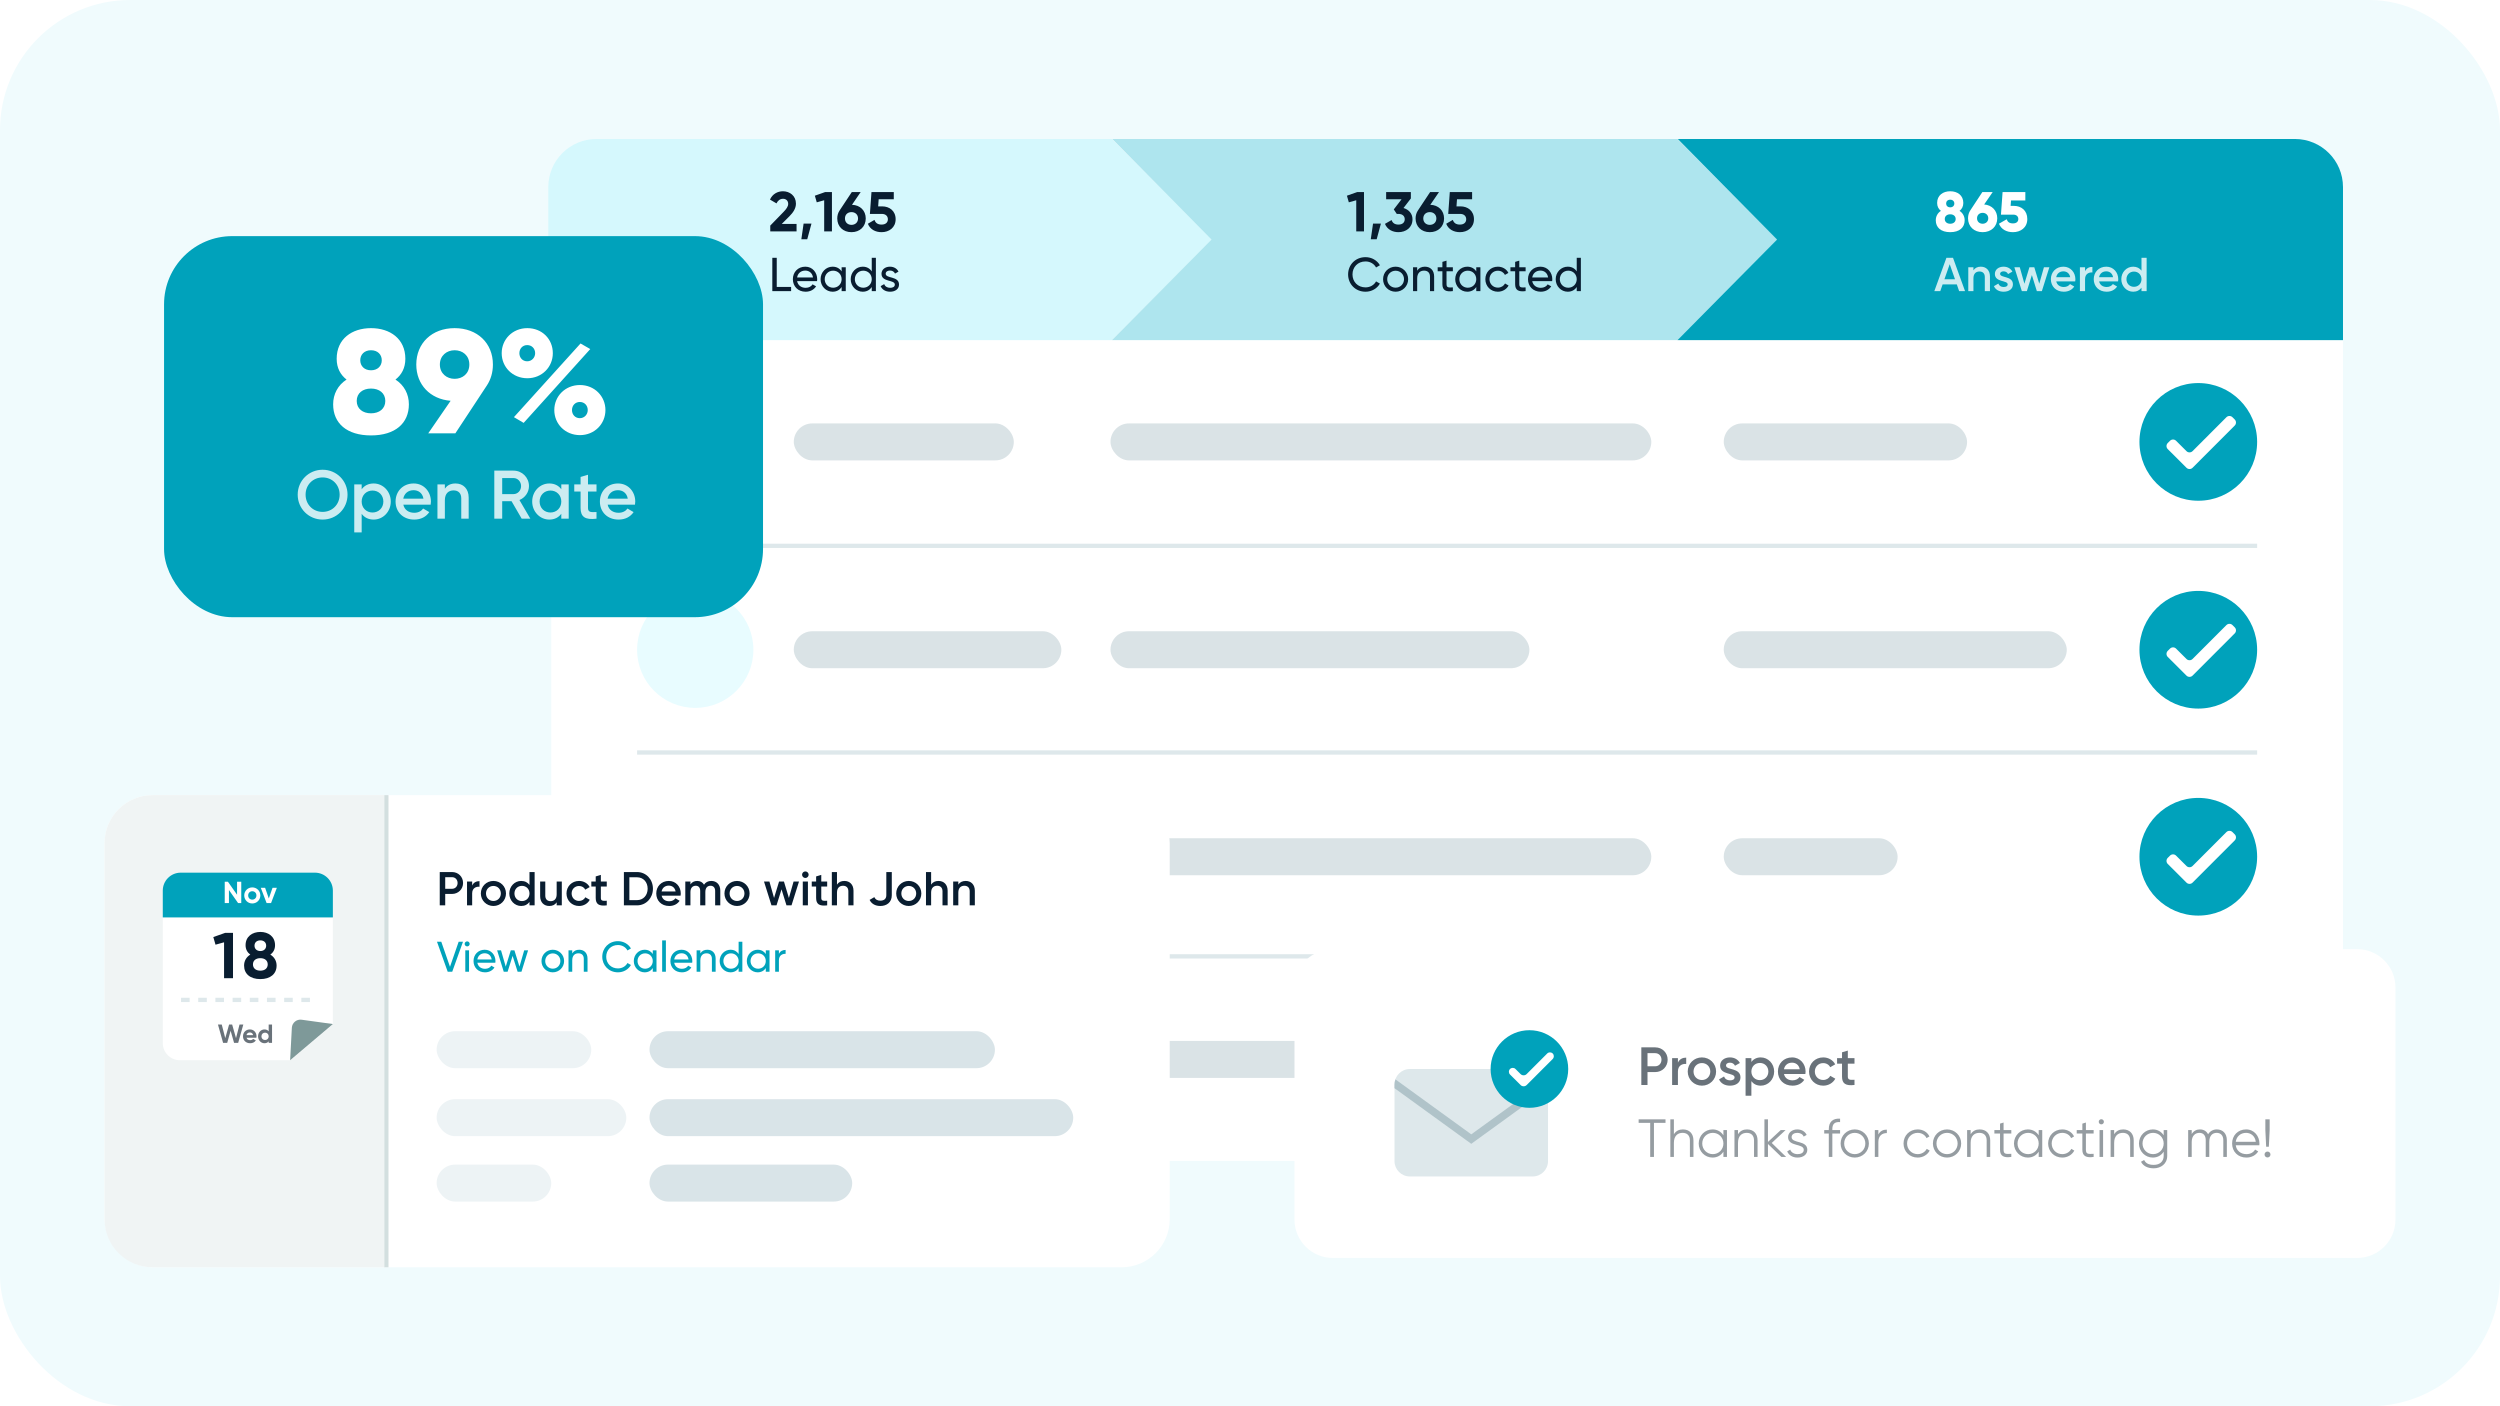 <svg xmlns="http://www.w3.org/2000/svg" width="576" height="324" viewBox="0 0 576 324" fill="none"><rect width="576" height="324" rx="30" fill="#F0FBFD"></rect><g filter="url(#filter0_d)"><rect x="127.005" y="32.019" width="412.821" height="235.465" rx="12.086" fill="white"></rect></g><rect x="182.888" y="97.555" width="50.696" height="8.519" rx="4.26" fill="#D0DCE0" fill-opacity="0.8"></rect><rect x="182.888" y="145.441" width="61.645" height="8.519" rx="4.26" fill="#D0DCE0" fill-opacity="0.8"></rect><rect x="182.888" y="193.135" width="61.645" height="8.519" rx="4.26" fill="#D0DCE0" fill-opacity="0.8"></rect><rect x="255.857" y="97.555" width="124.605" height="8.519" rx="4.26" fill="#D0DCE0" fill-opacity="0.8"></rect><rect x="255.857" y="145.441" width="96.519" height="8.519" rx="4.26" fill="#D0DCE0" fill-opacity="0.8"></rect><rect x="255.857" y="193.135" width="124.605" height="8.519" rx="4.26" fill="#D0DCE0" fill-opacity="0.8"></rect><rect x="255.857" y="239.833" width="124.605" height="8.519" rx="4.26" fill="#D0DCE0" fill-opacity="0.8"></rect><rect x="397.152" y="97.555" width="56.064" height="8.519" rx="4.26" fill="#D0DCE0" fill-opacity="0.8"></rect><rect x="397.152" y="145.441" width="79.033" height="8.519" rx="4.26" fill="#D0DCE0" fill-opacity="0.8"></rect><rect x="397.152" y="193.135" width="40.061" height="8.519" rx="4.26" fill="#D0DCE0" fill-opacity="0.8"></rect><rect x="397.152" y="239.833" width="40.061" height="8.519" rx="4.26" fill="#D0DCE0" fill-opacity="0.8"></rect><circle cx="160.185" cy="101.814" r="13.398" fill="#E8FCFF"></circle><circle cx="160.185" cy="149.701" r="13.398" fill="#E8FCFF"></circle><circle cx="160.185" cy="197.395" r="13.398" fill="#E8FCFF"></circle><line x1="146.787" y1="125.759" x2="520.044" y2="125.759" stroke="#DEE8EB" stroke-width="0.989"></line><line x1="146.787" y1="173.374" x2="520.044" y2="173.374" stroke="#DEE8EB" stroke-width="0.989"></line><line x1="146.787" y1="220.348" x2="520.044" y2="220.348" stroke="#DEE8EB" stroke-width="0.989"></line><path d="M126.326 43.116C126.326 36.987 131.295 32.019 137.423 32.019H256.187L279.227 55.193L256.187 78.367H126.326V43.116Z" fill="#D5F8FD"></path><path d="M256.255 32.019H386.486L409.526 55.193L386.486 78.367H256.187L279.132 55.193L256.255 32.019Z" fill="#AEE5EE"></path><path d="M386.555 32.019H528.729C534.858 32.019 539.826 36.987 539.826 43.116V55.193V78.367H386.486L409.432 55.193L386.555 32.019Z" fill="#00A2BB"></path><path d="M178.961 66.104V59.392H177.941V67.07H182.273V66.104H178.961ZM183.653 64.766H188.249C188.27 64.624 188.281 64.481 188.281 64.338C188.281 62.803 187.206 61.443 185.55 61.443C183.839 61.443 182.676 62.704 182.676 64.327C182.676 65.973 183.85 67.212 185.616 67.212C186.713 67.212 187.547 66.719 188.029 65.973L187.217 65.512C186.943 65.962 186.395 66.313 185.638 66.313C184.618 66.313 183.839 65.753 183.653 64.766ZM185.55 62.342C186.373 62.342 187.152 62.847 187.316 63.933H183.653C183.806 62.978 184.519 62.342 185.55 62.342ZM193.909 61.585V62.529C193.47 61.859 192.768 61.443 191.836 61.443C190.311 61.443 189.061 62.704 189.061 64.327C189.061 65.951 190.311 67.212 191.836 67.212C192.768 67.212 193.47 66.795 193.909 66.126V67.07H194.863V61.585H193.909ZM191.956 66.291C190.859 66.291 190.015 65.446 190.015 64.327C190.015 63.209 190.859 62.364 191.956 62.364C193.064 62.364 193.909 63.209 193.909 64.327C193.909 65.446 193.064 66.291 191.956 66.291ZM200.85 59.392V62.529C200.411 61.859 199.709 61.443 198.777 61.443C197.252 61.443 196.002 62.704 196.002 64.327C196.002 65.951 197.252 67.212 198.777 67.212C199.709 67.212 200.411 66.795 200.85 66.126V67.07H201.804V59.392H200.85ZM198.897 66.291C197.8 66.291 196.956 65.446 196.956 64.327C196.956 63.209 197.8 62.364 198.897 62.364C200.005 62.364 200.85 63.209 200.85 64.327C200.85 65.446 200.005 66.291 198.897 66.291ZM204.062 63.066C204.062 62.572 204.544 62.331 205.038 62.331C205.52 62.331 206.003 62.54 206.211 63.033L207.012 62.583C206.661 61.87 205.937 61.443 205.038 61.443C203.93 61.443 203.096 62.112 203.096 63.077C203.096 65.062 206.168 64.393 206.168 65.567C206.168 66.104 205.663 66.313 205.082 66.313C204.402 66.313 203.897 65.984 203.722 65.457L202.899 65.929C203.217 66.686 203.985 67.212 205.082 67.212C206.255 67.212 207.133 66.587 207.133 65.567C207.133 63.549 204.062 64.24 204.062 63.066Z" fill="#091D30"></path><path d="M177.468 53.31H183.527V51.589H180.122L181.895 49.815C182.75 48.961 183.384 48.015 183.384 46.915C183.384 45.102 181.947 44.067 180.394 44.067C179.164 44.067 177.986 44.688 177.403 45.983L178.905 46.863C179.203 46.216 179.72 45.801 180.42 45.801C181.106 45.801 181.598 46.255 181.598 46.98C181.598 47.588 181.145 48.184 180.562 48.792L177.468 51.977V53.31ZM186.961 51.524H185.148L184.63 55.123H185.99L186.961 51.524ZM190.124 44.248L187.742 45.089L188.182 46.617L189.891 46.138V53.31H191.678V44.248H190.124ZM196.296 47.187L198.303 44.248H196.257L193.435 48.507C193.098 49.012 192.904 49.634 192.904 50.333C192.904 52.184 194.237 53.492 196.179 53.492C198.121 53.492 199.468 52.184 199.468 50.333C199.468 48.52 198.173 47.239 196.296 47.187ZM196.179 51.809C195.338 51.809 194.678 51.252 194.678 50.333C194.678 49.414 195.338 48.87 196.179 48.87C197.021 48.87 197.694 49.427 197.694 50.333C197.694 51.252 197.021 51.809 196.179 51.809ZM203.261 47.549H202.329L202.445 45.918H205.928V44.248H200.788L200.425 49.284H203.17C204.051 49.284 204.568 49.789 204.568 50.514C204.568 51.252 204.051 51.744 203.118 51.744C202.212 51.744 201.707 51.356 201.487 50.657L199.959 51.55C200.477 52.87 201.707 53.492 203.118 53.492C204.827 53.492 206.355 52.456 206.355 50.514C206.355 48.572 204.918 47.549 203.261 47.549Z" fill="#091D30"></path><path d="M314.618 67.212C316.044 67.212 317.295 66.466 317.931 65.337L317.042 64.832C316.604 65.666 315.671 66.214 314.618 66.214C312.819 66.214 311.613 64.909 311.613 63.231C311.613 61.541 312.819 60.236 314.618 60.236C315.671 60.236 316.604 60.785 317.042 61.629L317.931 61.114C317.284 59.984 316.033 59.249 314.618 59.249C312.271 59.249 310.604 61.015 310.604 63.231C310.604 65.435 312.271 67.212 314.618 67.212ZM321.544 67.212C323.145 67.212 324.439 65.951 324.439 64.327C324.439 62.704 323.145 61.443 321.544 61.443C319.942 61.443 318.659 62.704 318.659 64.327C318.659 65.951 319.942 67.212 321.544 67.212ZM321.544 66.28C320.458 66.28 319.613 65.435 319.613 64.327C319.613 63.22 320.458 62.375 321.544 62.375C322.64 62.375 323.485 63.22 323.485 64.327C323.485 65.435 322.64 66.28 321.544 66.28ZM328.295 61.443C327.528 61.443 326.924 61.728 326.518 62.375V61.585H325.564V67.07H326.518V64.163C326.518 62.869 327.231 62.353 328.109 62.353C328.954 62.353 329.469 62.858 329.469 63.757V67.07H330.423V63.702C330.423 62.298 329.579 61.443 328.295 61.443ZM334.739 62.507V61.585H333.28V60.05L332.326 60.335V61.585H331.24V62.507H332.326V65.479C332.326 66.85 333.094 67.289 334.739 67.07V66.214C333.763 66.258 333.28 66.313 333.28 65.479V62.507H334.739ZM340.131 61.585V62.529C339.692 61.859 338.99 61.443 338.058 61.443C336.533 61.443 335.283 62.704 335.283 64.327C335.283 65.951 336.533 67.212 338.058 67.212C338.99 67.212 339.692 66.795 340.131 66.126V67.07H341.085V61.585H340.131ZM338.179 66.291C337.082 66.291 336.237 65.446 336.237 64.327C336.237 63.209 337.082 62.364 338.179 62.364C339.287 62.364 340.131 63.209 340.131 64.327C340.131 65.446 339.287 66.291 338.179 66.291ZM345.109 67.212C346.184 67.212 347.116 66.642 347.577 65.786L346.765 65.315C346.458 65.885 345.855 66.269 345.109 66.269C344.012 66.269 343.178 65.424 343.178 64.327C343.178 63.22 344.012 62.375 345.109 62.375C345.844 62.375 346.458 62.759 346.732 63.34L347.533 62.88C347.116 62.013 346.195 61.443 345.109 61.443C343.453 61.443 342.224 62.704 342.224 64.327C342.224 65.951 343.453 67.212 345.109 67.212ZM351.502 62.507V61.585H350.044V60.05L349.089 60.335V61.585H348.003V62.507H349.089V65.479C349.089 66.85 349.857 67.289 351.502 67.07V66.214C350.526 66.258 350.044 66.313 350.044 65.479V62.507H351.502ZM353.023 64.766H357.619C357.64 64.624 357.651 64.481 357.651 64.338C357.651 62.803 356.577 61.443 354.92 61.443C353.209 61.443 352.047 62.704 352.047 64.327C352.047 65.973 353.22 67.212 354.986 67.212C356.083 67.212 356.917 66.719 357.399 65.973L356.587 65.512C356.313 65.962 355.765 66.313 355.008 66.313C353.988 66.313 353.209 65.753 353.023 64.766ZM354.92 62.342C355.743 62.342 356.522 62.847 356.686 63.933H353.023C353.176 62.978 353.889 62.342 354.92 62.342ZM363.279 59.392V62.529C362.84 61.859 362.138 61.443 361.206 61.443C359.681 61.443 358.431 62.704 358.431 64.327C358.431 65.951 359.681 67.212 361.206 67.212C362.138 67.212 362.84 66.795 363.279 66.126V67.07H364.233V59.392H363.279ZM361.326 66.291C360.229 66.291 359.385 65.446 359.385 64.327C359.385 63.209 360.229 62.364 361.326 62.364C362.434 62.364 363.279 63.209 363.279 64.327C363.279 65.446 362.434 66.291 361.326 66.291Z" fill="#091D30"></path><path d="M312.712 44.248L310.329 45.089L310.77 46.617L312.479 46.138V53.31H314.265V44.248H312.712ZM318.159 51.524H316.346L315.828 55.123H317.188L318.159 51.524ZM323.367 47.925L325.063 45.724V44.248H319.367V45.918H322.914L321.127 48.248L321.814 49.284H322.202C323.134 49.284 323.652 49.789 323.652 50.514C323.652 51.252 323.134 51.744 322.202 51.744C321.348 51.744 320.843 51.368 320.623 50.695L319.095 51.576C319.613 52.87 320.843 53.492 322.202 53.492C323.911 53.492 325.439 52.456 325.439 50.514C325.439 49.181 324.545 48.274 323.367 47.925ZM329.542 47.187L331.548 44.248H329.503L326.681 48.507C326.344 49.012 326.15 49.634 326.15 50.333C326.15 52.184 327.483 53.492 329.425 53.492C331.367 53.492 332.714 52.184 332.714 50.333C332.714 48.52 331.419 47.239 329.542 47.187ZM329.425 51.809C328.584 51.809 327.923 51.252 327.923 50.333C327.923 49.414 328.584 48.87 329.425 48.87C330.267 48.87 330.94 49.427 330.94 50.333C330.94 51.252 330.267 51.809 329.425 51.809ZM336.507 47.549H335.574L335.691 45.918H339.174V44.248H334.034L333.671 49.284H336.416C337.296 49.284 337.814 49.789 337.814 50.514C337.814 51.252 337.296 51.744 336.364 51.744C335.458 51.744 334.953 51.356 334.733 50.657L333.205 51.55C333.723 52.87 334.953 53.492 336.364 53.492C338.073 53.492 339.601 52.456 339.601 50.514C339.601 48.572 338.164 47.549 336.507 47.549Z" fill="#091D30"></path><path opacity="0.8" d="M451.385 67.07H452.745L449.97 59.392H448.457L445.671 67.07H447.042L447.579 65.523H450.848L451.385 67.07ZM447.996 64.338L449.213 60.872L450.431 64.338H447.996ZM456.379 61.443C455.633 61.443 455.041 61.717 454.679 62.287V61.585H453.494V67.07H454.679V64.13C454.679 63.011 455.293 62.55 456.072 62.55C456.818 62.55 457.3 62.989 457.3 63.823V67.07H458.485V63.702C458.485 62.276 457.607 61.443 456.379 61.443ZM460.824 63.099C460.824 62.704 461.197 62.518 461.625 62.518C462.075 62.518 462.459 62.715 462.656 63.143L463.654 62.583C463.27 61.859 462.524 61.443 461.625 61.443C460.506 61.443 459.618 62.09 459.618 63.121C459.618 65.084 462.568 64.536 462.568 65.512C462.568 65.951 462.162 66.126 461.636 66.126C461.033 66.126 460.594 65.83 460.418 65.337L459.398 65.929C459.749 66.719 460.539 67.212 461.636 67.212C462.821 67.212 463.775 66.62 463.775 65.523C463.775 63.494 460.824 64.097 460.824 63.099ZM470.92 61.585L469.845 65.37L468.704 61.585H467.574L466.423 65.37L465.359 61.585H464.108L465.83 67.07H466.993L468.145 63.373L469.286 67.07H470.448L472.17 61.585H470.92ZM473.761 64.832H478.126C478.148 64.678 478.17 64.503 478.17 64.338C478.17 62.759 477.051 61.443 475.417 61.443C473.695 61.443 472.521 62.704 472.521 64.327C472.521 65.973 473.695 67.212 475.505 67.212C476.58 67.212 477.402 66.763 477.907 66.017L476.931 65.446C476.667 65.83 476.174 66.126 475.516 66.126C474.638 66.126 473.947 65.688 473.761 64.832ZM473.75 63.867C473.914 63.044 474.518 62.518 475.406 62.518C476.119 62.518 476.81 62.923 476.974 63.867H473.75ZM480.397 62.507V61.585H479.212V67.07H480.397V64.305C480.397 63.077 481.307 62.715 482.086 62.77V61.487C481.395 61.487 480.726 61.761 480.397 62.507ZM483.637 64.832H488.002C488.024 64.678 488.046 64.503 488.046 64.338C488.046 62.759 486.927 61.443 485.293 61.443C483.571 61.443 482.397 62.704 482.397 64.327C482.397 65.973 483.571 67.212 485.381 67.212C486.456 67.212 487.278 66.763 487.783 66.017L486.807 65.446C486.543 65.83 486.05 66.126 485.392 66.126C484.514 66.126 483.823 65.688 483.637 64.832ZM483.626 63.867C483.79 63.044 484.393 62.518 485.282 62.518C485.995 62.518 486.686 62.923 486.85 63.867H483.626ZM493.4 59.392V62.364C492.983 61.794 492.336 61.443 491.48 61.443C489.989 61.443 488.749 62.693 488.749 64.327C488.749 65.951 489.989 67.212 491.48 67.212C492.336 67.212 492.983 66.861 493.4 66.28V67.07H494.584V59.392H493.4ZM491.667 66.082C490.68 66.082 489.934 65.347 489.934 64.327C489.934 63.307 490.68 62.572 491.667 62.572C492.654 62.572 493.4 63.307 493.4 64.327C493.4 65.347 492.654 66.082 491.667 66.082Z" fill="white"></path><path d="M451.481 48.585C452.011 48.171 452.348 47.575 452.348 46.76C452.348 44.999 451.002 44.067 449.331 44.067C447.661 44.067 446.315 44.999 446.315 46.76C446.315 47.575 446.651 48.171 447.182 48.585C446.418 49.077 446.004 49.867 446.004 50.76C446.004 52.417 447.195 53.492 449.331 53.492C451.468 53.492 452.659 52.417 452.659 50.76C452.659 49.867 452.244 49.077 451.481 48.585ZM449.331 46.009C449.914 46.009 450.277 46.384 450.277 46.889C450.277 47.394 449.914 47.769 449.331 47.769C448.749 47.769 448.386 47.394 448.386 46.889C448.386 46.384 448.749 46.009 449.331 46.009ZM449.331 51.55C448.606 51.55 448.076 51.148 448.076 50.462C448.076 49.776 448.606 49.375 449.331 49.375C450.056 49.375 450.587 49.776 450.587 50.462C450.587 51.148 450.056 51.55 449.331 51.55ZM457.151 47.109L459.119 44.248H456.737L453.966 48.456C453.629 48.961 453.435 49.595 453.435 50.294C453.435 52.171 454.795 53.492 456.801 53.492C458.795 53.492 460.168 52.171 460.168 50.294C460.168 48.533 458.951 47.252 457.151 47.109ZM456.801 51.55C456.102 51.55 455.507 51.097 455.507 50.294C455.507 49.491 456.102 49.038 456.801 49.038C457.488 49.038 458.096 49.504 458.096 50.294C458.096 51.084 457.488 51.55 456.801 51.55ZM463.984 47.433H463.246L463.337 46.19H466.638V44.248H461.395L461.02 49.452H463.855C464.645 49.452 465.02 49.906 465.02 50.462C465.02 51.019 464.645 51.472 463.79 51.472C462.936 51.472 462.547 51.11 462.34 50.514L460.553 51.55C461.11 52.883 462.353 53.492 463.79 53.492C465.538 53.492 467.091 52.456 467.091 50.462C467.091 48.468 465.667 47.433 463.984 47.433Z" fill="white"></path><path d="M520.044 101.814C520.044 109.301 513.974 115.371 506.487 115.371C499 115.371 492.93 109.301 492.93 101.814C492.93 94.327 499 88.257 506.487 88.257C513.974 88.257 520.044 94.327 520.044 101.814Z" fill="#00A2BB"></path><path d="M514.363 96.132C513.976 95.746 513.35 95.746 512.964 96.133L505.163 103.943C504.777 104.329 504.151 104.33 503.765 103.944L501.366 101.553C500.98 101.168 500.354 101.168 499.969 101.554L499.45 102.073C499.064 102.459 499.064 103.086 499.451 103.472L503.767 107.778C504.154 108.164 504.78 108.163 505.166 107.777L514.882 98.049C515.268 97.663 515.268 97.037 514.881 96.651L514.363 96.132Z" fill="white"></path><path d="M520.044 149.701C520.044 157.188 513.974 163.258 506.487 163.258C499 163.258 492.93 157.188 492.93 149.701C492.93 142.214 499 136.144 506.487 136.144C513.974 136.144 520.044 142.214 520.044 149.701Z" fill="#00A2BB"></path><path d="M514.363 144.019C513.976 143.633 513.35 143.633 512.964 144.02L505.163 151.83C504.777 152.216 504.151 152.217 503.765 151.831L501.366 149.44C500.98 149.054 500.354 149.055 499.969 149.441L499.45 149.959C499.064 150.346 499.064 150.973 499.451 151.359L503.767 155.665C504.154 156.05 504.78 156.05 505.166 155.664L514.882 145.936C515.268 145.55 515.268 144.924 514.881 144.538L514.363 144.019Z" fill="white"></path><path d="M520.044 197.395C520.044 204.882 513.974 210.952 506.487 210.952C499 210.952 492.93 204.882 492.93 197.395C492.93 189.908 499 183.838 506.487 183.838C513.974 183.838 520.044 189.908 520.044 197.395Z" fill="#00A2BB"></path><path d="M514.363 191.713C513.976 191.327 513.35 191.327 512.964 191.713L505.163 199.524C504.777 199.91 504.151 199.91 503.765 199.525L501.366 197.134C500.98 196.748 500.354 196.749 499.969 197.135L499.45 197.653C499.064 198.04 499.064 198.667 499.451 199.053L503.767 203.359C504.154 203.744 504.78 203.744 505.166 203.357L514.882 193.63C515.268 193.244 515.268 192.618 514.881 192.231L514.363 191.713Z" fill="white"></path><path d="M520.044 244.093C520.044 251.58 513.974 257.65 506.487 257.65C499 257.65 492.93 251.58 492.93 244.093C492.93 236.606 499 230.536 506.487 230.536C513.974 230.536 520.044 236.606 520.044 244.093Z" fill="#00A2BB"></path><path d="M514.363 238.411C513.976 238.025 513.35 238.025 512.964 238.412L505.163 246.222C504.777 246.608 504.151 246.609 503.765 246.223L501.366 243.832C500.98 243.447 500.354 243.447 499.969 243.833L499.45 244.351C499.064 244.738 499.064 245.365 499.451 245.751L503.767 250.057C504.154 250.443 504.78 250.442 505.166 250.056L514.882 240.328C515.268 239.942 515.268 239.316 514.881 238.93L514.363 238.411Z" fill="white"></path><g filter="url(#filter1_d)"><path d="M298.248 227.523C298.248 222.639 302.206 218.681 307.09 218.681H543.073C547.956 218.681 551.915 222.639 551.915 227.523V280.992C551.915 285.876 547.956 289.834 543.073 289.834H307.09C302.206 289.834 298.248 285.876 298.248 280.992V227.523Z" fill="white"></path></g><path d="M381.356 241.312H378.162V249.977H379.586V247.006H381.356C382.99 247.006 384.228 245.756 384.228 244.159C384.228 242.55 382.99 241.312 381.356 241.312ZM381.356 245.669H379.586V242.649H381.356C382.198 242.649 382.805 243.28 382.805 244.159C382.805 245.025 382.198 245.669 381.356 245.669ZM386.594 244.827V243.788H385.257V249.977H386.594V246.858C386.594 245.471 387.621 245.063 388.5 245.124V243.676C387.72 243.676 386.965 243.986 386.594 244.827ZM392.119 250.138C393.939 250.138 395.387 248.714 395.387 246.882C395.387 245.038 393.939 243.627 392.119 243.627C390.312 243.627 388.851 245.038 388.851 246.882C388.851 248.714 390.312 250.138 392.119 250.138ZM392.119 248.838C391.03 248.838 390.188 248.009 390.188 246.882C390.188 245.756 391.03 244.926 392.119 244.926C393.208 244.926 394.05 245.756 394.05 246.882C394.05 248.009 393.208 248.838 392.119 248.838ZM397.676 245.496C397.676 245.05 398.097 244.84 398.58 244.84C399.087 244.84 399.52 245.063 399.743 245.545L400.87 244.914C400.436 244.097 399.595 243.627 398.58 243.627C397.317 243.627 396.314 244.357 396.314 245.521C396.314 247.736 399.644 247.117 399.644 248.219C399.644 248.714 399.186 248.912 398.592 248.912C397.911 248.912 397.416 248.578 397.218 248.021L396.067 248.69C396.463 249.581 397.354 250.138 398.592 250.138C399.929 250.138 401.006 249.47 401.006 248.232C401.006 245.941 397.676 246.622 397.676 245.496ZM405.684 243.627C404.719 243.627 403.988 244.023 403.518 244.679V243.788H402.181V252.453H403.518V249.098C403.988 249.742 404.719 250.138 405.684 250.138C407.368 250.138 408.767 248.727 408.767 246.882C408.767 245.05 407.368 243.627 405.684 243.627ZM405.474 248.863C404.36 248.863 403.518 248.034 403.518 246.882C403.518 245.731 404.36 244.902 405.474 244.902C406.588 244.902 407.43 245.731 407.43 246.882C407.43 248.034 406.588 248.863 405.474 248.863ZM411.031 247.452H415.957C415.982 247.278 416.007 247.08 416.007 246.895C416.007 245.112 414.744 243.627 412.9 243.627C410.956 243.627 409.632 245.05 409.632 246.882C409.632 248.739 410.956 250.138 412.999 250.138C414.212 250.138 415.14 249.63 415.71 248.789L414.608 248.145C414.311 248.578 413.754 248.912 413.011 248.912C412.021 248.912 411.241 248.417 411.031 247.452ZM411.018 246.362C411.204 245.434 411.885 244.84 412.887 244.84C413.692 244.84 414.472 245.298 414.658 246.362H411.018ZM420.069 250.138C421.282 250.138 422.334 249.507 422.854 248.529L421.703 247.873C421.406 248.442 420.799 248.826 420.056 248.826C418.967 248.826 418.137 247.996 418.137 246.882C418.137 245.768 418.967 244.939 420.056 244.939C420.799 244.939 421.406 245.31 421.678 245.892L422.829 245.224C422.334 244.258 421.282 243.627 420.069 243.627C418.199 243.627 416.8 245.038 416.8 246.882C416.8 248.714 418.199 250.138 420.069 250.138ZM427.274 245.075V243.788H425.739V242.054L424.402 242.451V243.788H423.263V245.075H424.402V248.046C424.402 249.655 425.219 250.225 427.274 249.977V248.776C426.259 248.826 425.739 248.838 425.739 248.046V245.075H427.274Z" fill="#69727A"></path><path opacity="0.7" d="M383.733 257.89H377.543V258.707H380.205V266.556H381.072V258.707H383.733V257.89ZM387.744 260.218C386.865 260.218 386.147 260.552 385.665 261.332V257.89H384.848V266.556H385.665V263.312C385.665 261.654 386.581 261.01 387.67 261.01C388.747 261.01 389.354 261.654 389.354 262.755V266.556H390.171V262.755C390.171 261.208 389.255 260.218 387.744 260.218ZM397.073 260.366V261.579C396.553 260.75 395.675 260.218 394.573 260.218C392.827 260.218 391.379 261.629 391.379 263.461C391.379 265.293 392.827 266.704 394.573 266.704C395.675 266.704 396.553 266.172 397.073 265.343V266.556H397.89V260.366H397.073ZM394.635 265.912C393.261 265.912 392.196 264.835 392.196 263.461C392.196 262.087 393.261 261.01 394.635 261.01C396.009 261.01 397.073 262.087 397.073 263.461C397.073 264.835 396.009 265.912 394.635 265.912ZM402.517 260.218C401.638 260.218 400.92 260.552 400.437 261.332V260.366H399.62V266.556H400.437V263.312C400.437 261.654 401.353 261.01 402.443 261.01C403.52 261.01 404.126 261.654 404.126 262.755V266.556H404.943V262.755C404.943 261.208 404.027 260.218 402.517 260.218ZM411.524 266.556L408.207 263.337L411.4 260.366H410.286L407.34 263.102V257.89H406.523V266.556H407.34V263.572L410.435 266.556H411.524ZM412.788 261.988C412.788 261.319 413.444 261.01 414.088 261.01C414.682 261.01 415.313 261.245 415.573 261.876L416.254 261.48C415.895 260.713 415.103 260.218 414.088 260.218C412.85 260.218 411.971 260.997 411.971 261.988C411.971 264.266 415.586 263.387 415.586 264.922C415.586 265.652 414.892 265.912 414.162 265.912C413.333 265.912 412.689 265.503 412.466 264.872L411.773 265.281C412.082 266.073 412.924 266.704 414.162 266.704C415.487 266.704 416.403 265.974 416.403 264.922C416.403 262.644 412.788 263.523 412.788 261.988ZM423.955 258.534V257.742C422.284 257.618 421.356 258.509 421.356 260.119V260.366H420.303V261.158H421.356V266.556H422.173V261.158H423.955V260.366H422.173V260.119C422.173 258.93 422.754 258.435 423.955 258.534ZM427.335 266.704C429.142 266.704 430.591 265.293 430.591 263.461C430.591 261.629 429.142 260.218 427.335 260.218C425.528 260.218 424.079 261.629 424.079 263.461C424.079 265.293 425.528 266.704 427.335 266.704ZM427.335 265.912C425.961 265.912 424.896 264.835 424.896 263.461C424.896 262.087 425.961 261.01 427.335 261.01C428.709 261.01 429.774 262.087 429.774 263.461C429.774 264.835 428.709 265.912 427.335 265.912ZM432.775 261.394V260.366H431.958V266.556H432.775V263.114C432.775 261.579 433.741 261.059 434.731 261.059V260.267C433.939 260.267 433.208 260.527 432.775 261.394ZM441.83 266.704C443.043 266.704 444.095 266.073 444.603 265.095L443.922 264.699C443.526 265.417 442.771 265.912 441.83 265.912C440.456 265.912 439.391 264.835 439.391 263.461C439.391 262.087 440.456 261.01 441.83 261.01C442.758 261.01 443.538 261.493 443.872 262.223L444.541 261.839C444.095 260.861 443.055 260.218 441.83 260.218C439.961 260.218 438.574 261.629 438.574 263.461C438.574 265.293 439.961 266.704 441.83 266.704ZM448.6 266.704C450.407 266.704 451.855 265.293 451.855 263.461C451.855 261.629 450.407 260.218 448.6 260.218C446.792 260.218 445.344 261.629 445.344 263.461C445.344 265.293 446.792 266.704 448.6 266.704ZM448.6 265.912C447.225 265.912 446.161 264.835 446.161 263.461C446.161 262.087 447.225 261.01 448.6 261.01C449.974 261.01 451.038 262.087 451.038 263.461C451.038 264.835 449.974 265.912 448.6 265.912ZM456.119 260.218C455.24 260.218 454.522 260.552 454.039 261.332V260.366H453.222V266.556H454.039V263.312C454.039 261.654 454.955 261.01 456.045 261.01C457.122 261.01 457.728 261.654 457.728 262.755V266.556H458.545V262.755C458.545 261.208 457.629 260.218 456.119 260.218ZM463.406 261.158V260.366H461.623V258.633L460.806 258.881V260.366H459.506V261.158H460.806V264.909C460.806 266.395 461.734 266.803 463.406 266.556V265.838C462.205 265.887 461.623 265.974 461.623 264.909V261.158H463.406ZM469.716 260.366V261.579C469.196 260.75 468.317 260.218 467.215 260.218C465.47 260.218 464.021 261.629 464.021 263.461C464.021 265.293 465.47 266.704 467.215 266.704C468.317 266.704 469.196 266.172 469.716 265.343V266.556H470.533V260.366H469.716ZM467.277 265.912C465.903 265.912 464.838 264.835 464.838 263.461C464.838 262.087 465.903 261.01 467.277 261.01C468.651 261.01 469.716 262.087 469.716 263.461C469.716 264.835 468.651 265.912 467.277 265.912ZM475.147 266.704C476.36 266.704 477.412 266.073 477.92 265.095L477.239 264.699C476.843 265.417 476.088 265.912 475.147 265.912C473.773 265.912 472.708 264.835 472.708 263.461C472.708 262.087 473.773 261.01 475.147 261.01C476.075 261.01 476.855 261.493 477.189 262.223L477.858 261.839C477.412 260.861 476.372 260.218 475.147 260.218C473.278 260.218 471.891 261.629 471.891 263.461C471.891 265.293 473.278 266.704 475.147 266.704ZM482.373 261.158V260.366H480.591V258.633L479.774 258.881V260.366H478.474V261.158H479.774V264.909C479.774 266.395 480.702 266.803 482.373 266.556V265.838C481.172 265.887 480.591 265.974 480.591 264.909V261.158H482.373ZM484.143 259.054C484.478 259.054 484.738 258.782 484.738 258.46C484.738 258.138 484.478 257.866 484.143 257.866C483.809 257.866 483.549 258.138 483.549 258.46C483.549 258.782 483.809 259.054 484.143 259.054ZM483.735 266.556H484.552V260.366H483.735V266.556ZM489.182 260.218C488.303 260.218 487.585 260.552 487.103 261.332V260.366H486.286V266.556H487.103V263.312C487.103 261.654 488.019 261.01 489.108 261.01C490.185 261.01 490.792 261.654 490.792 262.755V266.556H491.609V262.755C491.609 261.208 490.693 260.218 489.182 260.218ZM498.511 260.366V261.579C497.991 260.75 497.113 260.218 496.011 260.218C494.265 260.218 492.817 261.629 492.817 263.461C492.817 265.293 494.265 266.704 496.011 266.704C497.113 266.704 497.991 266.172 498.511 265.343V266.308C498.511 267.571 497.657 268.388 496.221 268.388C494.884 268.388 494.315 267.893 494.005 267.261L493.287 267.67C493.77 268.635 494.798 269.18 496.221 269.18C497.818 269.18 499.328 268.19 499.328 266.308V260.366H498.511ZM496.073 265.912C494.699 265.912 493.634 264.835 493.634 263.461C493.634 262.087 494.699 261.01 496.073 261.01C497.447 261.01 498.511 262.087 498.511 263.461C498.511 264.835 497.447 265.912 496.073 265.912ZM510.751 260.218C509.959 260.218 509.204 260.577 508.746 261.344C508.399 260.626 507.731 260.218 506.864 260.218C506.121 260.218 505.453 260.515 504.97 261.27V260.366H504.153V266.556H504.97V263.127C504.97 261.592 505.861 261.01 506.753 261.01C507.631 261.01 508.201 261.592 508.201 262.693V266.556H509.018V263.127C509.018 261.592 509.785 261.01 510.739 261.01C511.618 261.01 512.249 261.592 512.249 262.693V266.556H513.066V262.693C513.066 261.146 512.113 260.218 510.751 260.218ZM517.506 260.218C515.587 260.218 514.275 261.641 514.275 263.461C514.275 265.33 515.612 266.704 517.568 266.704C518.818 266.704 519.771 266.122 520.291 265.281L519.573 264.86C519.239 265.454 518.558 265.912 517.58 265.912C516.268 265.912 515.29 265.132 515.117 263.869H520.551C520.563 263.746 520.576 263.609 520.576 263.486C520.576 261.79 519.4 260.218 517.506 260.218ZM517.506 261.01C518.57 261.01 519.561 261.715 519.734 263.077H515.117C515.277 261.864 516.206 261.01 517.506 261.01ZM522.123 264.204H522.742L522.928 260.366V257.89H521.937V260.366L522.123 264.204ZM522.432 266.679C522.816 266.679 523.113 266.382 523.113 265.999C523.113 265.615 522.816 265.318 522.432 265.318C522.049 265.318 521.752 265.615 521.752 265.999C521.752 266.382 522.049 266.679 522.432 266.679Z" fill="#69727A"></path><path d="M353.127 246.3H324.832C322.879 246.3 321.295 247.883 321.295 249.836V267.521C321.295 269.474 322.879 271.058 324.832 271.058H353.127C355.08 271.058 356.664 269.474 356.664 267.521V249.836C356.664 247.883 355.08 246.3 353.127 246.3Z" fill="#DEE8EB"></path><path d="M356.664 249.858C356.664 249.447 356.58 249.059 356.451 248.691L338.979 261.353L321.508 248.691C321.379 249.059 321.295 249.448 321.295 249.858V250.72L338.979 263.537L356.664 250.72V249.858Z" fill="#B0C3C9"></path><path d="M352.581 240.11H350.136C349.609 240.11 349.199 240.568 349.257 241.092L349.945 247.281C349.995 247.729 350.373 248.068 350.824 248.068H351.893C352.344 248.068 352.722 247.729 352.772 247.281L353.46 241.092C353.518 240.568 353.108 240.11 352.581 240.11Z" fill="white"></path><path d="M349.687 250.817C349.687 251.74 350.435 252.489 351.358 252.489C352.281 252.489 353.03 251.74 353.03 250.817C353.03 249.894 352.281 249.146 351.358 249.146C350.435 249.146 349.687 249.894 349.687 250.817Z" fill="white"></path><path d="M361.318 246.299C361.318 251.237 357.315 255.24 352.377 255.24C347.44 255.24 343.437 251.237 343.437 246.299C343.437 241.362 347.44 237.359 352.377 237.359C357.315 237.359 361.318 241.362 361.318 246.299Z" fill="#00A2BB"></path><path d="M357.742 242.723C357.392 242.374 356.826 242.374 356.477 242.724L351.741 247.465C351.355 247.851 350.73 247.852 350.343 247.467L349.171 246.298C348.822 245.949 348.256 245.95 347.907 246.299V246.299C347.558 246.648 347.558 247.215 347.908 247.564L350.345 249.995C350.731 250.38 351.357 250.38 351.743 249.993L357.742 243.988C358.091 243.638 358.091 243.072 357.742 242.723V242.723Z" fill="white"></path><g filter="url(#filter2_d)"><rect x="37.797" y="54.402" width="138.003" height="87.8" rx="15.713" fill="#00A2BB"></rect></g><path d="M91.118 87.453C92.51 86.367 93.392 84.805 93.392 82.666C93.392 78.048 89.861 75.604 85.481 75.604C81.102 75.604 77.57 78.048 77.57 82.666C77.57 84.805 78.453 86.367 79.845 87.453C77.842 88.743 76.756 90.814 76.756 93.157C76.756 97.503 79.879 100.321 85.481 100.321C91.084 100.321 94.207 97.503 94.207 93.157C94.207 90.814 93.121 88.743 91.118 87.453ZM85.481 80.697C87.009 80.697 87.96 81.681 87.96 83.005C87.96 84.329 87.009 85.314 85.481 85.314C83.954 85.314 83.003 84.329 83.003 83.005C83.003 81.681 83.954 80.697 85.481 80.697ZM85.481 95.228C83.58 95.228 82.188 94.176 82.188 92.376C82.188 90.577 83.58 89.524 85.481 89.524C87.383 89.524 88.775 90.577 88.775 92.376C88.775 94.176 87.383 95.228 85.481 95.228ZM113.567 83.99C113.567 79.067 110.002 75.604 104.74 75.604C99.511 75.604 95.912 79.067 95.912 83.99C95.912 88.608 99.104 91.969 103.823 92.342L98.662 99.846H104.91L112.175 88.811C113.058 87.487 113.567 85.823 113.567 83.99ZM101.345 83.99C101.345 81.919 102.94 80.697 104.74 80.697C106.573 80.697 108.135 81.885 108.135 83.99C108.135 86.095 106.573 87.283 104.74 87.283C102.94 87.283 101.345 86.061 101.345 83.99ZM121.498 87.147C124.859 87.147 127.371 84.567 127.371 81.376C127.371 78.082 124.859 75.604 121.498 75.604C118.102 75.604 115.59 78.184 115.59 81.376C115.59 84.567 118.102 87.147 121.498 87.147ZM118.408 96.111L120.649 97.435L135.995 80.425L133.755 79.135L118.408 96.111ZM121.464 83.243C120.411 83.243 119.664 82.428 119.664 81.376C119.664 80.323 120.411 79.508 121.464 79.508C122.55 79.508 123.297 80.323 123.297 81.376C123.297 82.36 122.55 83.243 121.464 83.243ZM133.619 100.253C136.98 100.253 139.492 97.673 139.492 94.481C139.492 91.29 136.98 88.709 133.619 88.709C130.223 88.709 127.711 91.29 127.711 94.481C127.711 97.673 130.223 100.253 133.619 100.253ZM133.585 96.349C132.532 96.349 131.785 95.534 131.785 94.481C131.785 93.429 132.532 92.614 133.585 92.614C134.671 92.614 135.418 93.429 135.418 94.481C135.418 95.466 134.671 96.349 133.585 96.349Z" fill="white"></path><path opacity="0.8" d="M74.33 119.711C77.541 119.711 80.072 117.181 80.072 113.97C80.072 110.759 77.541 108.229 74.33 108.229C71.135 108.229 68.589 110.759 68.589 113.97C68.589 117.181 71.135 119.711 74.33 119.711ZM74.33 117.94C72.116 117.94 70.408 116.248 70.408 113.97C70.408 111.692 72.116 110 74.33 110C76.545 110 78.253 111.692 78.253 113.97C78.253 116.248 76.545 117.94 74.33 117.94ZM86.096 111.392C84.862 111.392 83.929 111.898 83.328 112.736V111.598H81.62V122.669H83.328V118.383C83.929 119.205 84.862 119.711 86.096 119.711C88.247 119.711 90.034 117.908 90.034 115.552C90.034 113.211 88.247 111.392 86.096 111.392ZM85.827 118.082C84.404 118.082 83.328 117.022 83.328 115.552C83.328 114.081 84.404 113.021 85.827 113.021C87.251 113.021 88.326 114.081 88.326 115.552C88.326 117.022 87.251 118.082 85.827 118.082ZM92.927 116.279H99.221C99.253 116.058 99.285 115.805 99.285 115.567C99.285 113.29 97.671 111.392 95.315 111.392C92.832 111.392 91.139 113.211 91.139 115.552C91.139 117.924 92.832 119.711 95.441 119.711C96.991 119.711 98.177 119.063 98.905 117.987L97.497 117.165C97.118 117.718 96.406 118.145 95.457 118.145C94.192 118.145 93.195 117.513 92.927 116.279ZM92.911 114.887C93.148 113.701 94.018 112.942 95.299 112.942C96.327 112.942 97.323 113.527 97.561 114.887H92.911ZM104.947 111.392C103.872 111.392 103.018 111.787 102.496 112.61V111.598H100.788V119.506H102.496V115.267C102.496 113.654 103.381 112.989 104.504 112.989C105.58 112.989 106.276 113.622 106.276 114.824V119.506H107.984V114.65C107.984 112.594 106.719 111.392 104.947 111.392ZM120.198 119.506H122.191L119.677 115.204C120.973 114.682 121.875 113.416 121.875 111.993C121.875 110.016 120.293 108.434 118.316 108.434H113.888V119.506H115.707V115.473H117.858L120.198 119.506ZM115.707 110.143H118.316C119.281 110.143 120.056 110.949 120.056 111.993C120.056 113.021 119.281 113.843 118.316 113.843H115.707V110.143ZM129.323 111.598V112.721C128.722 111.898 127.789 111.392 126.555 111.392C124.404 111.392 122.617 113.195 122.617 115.552C122.617 117.892 124.404 119.711 126.555 119.711C127.789 119.711 128.722 119.205 129.323 118.367V119.506H131.031V111.598H129.323ZM126.824 118.082C125.401 118.082 124.325 117.022 124.325 115.552C124.325 114.081 125.401 113.021 126.824 113.021C128.247 113.021 129.323 114.081 129.323 115.552C129.323 117.022 128.247 118.082 126.824 118.082ZM137.435 113.242V111.598H135.474V109.383L133.765 109.889V111.598H132.31V113.242H133.765V117.038C133.765 119.094 134.809 119.822 137.435 119.506V117.971C136.138 118.035 135.474 118.051 135.474 117.038V113.242H137.435ZM140.004 116.279H146.299C146.33 116.058 146.362 115.805 146.362 115.567C146.362 113.29 144.749 111.392 142.392 111.392C139.909 111.392 138.217 113.211 138.217 115.552C138.217 117.924 139.909 119.711 142.519 119.711C144.069 119.711 145.255 119.063 145.982 117.987L144.575 117.165C144.195 117.718 143.483 118.145 142.535 118.145C141.269 118.145 140.273 117.513 140.004 116.279ZM139.988 114.887C140.225 113.701 141.095 112.942 142.376 112.942C143.404 112.942 144.401 113.527 144.638 114.887H139.988Z" fill="white"></path><g filter="url(#filter3_d)"><rect x="24.084" y="183.2" width="245.419" height="108.782" rx="11.093" fill="white"></rect></g><rect x="100.601" y="237.591" width="35.624" height="8.519" rx="4.26" fill="#EDF3F5"></rect><rect x="149.645" y="237.591" width="79.585" height="8.519" rx="4.26" fill="#D9E4E8"></rect><rect x="100.601" y="253.253" width="43.7" height="8.519" rx="4.26" fill="#EDF3F5"></rect><rect x="149.645" y="253.253" width="97.626" height="8.519" rx="4.26" fill="#D9E4E8"></rect><rect x="100.601" y="268.325" width="26.404" height="8.519" rx="4.26" fill="#EDF3F5"></rect><rect x="149.645" y="268.325" width="46.701" height="8.519" rx="4.26" fill="#D9E4E8"></rect><path d="M103.153 223.895H104.191L106.674 216.972H105.675L103.677 222.748L101.669 216.972H100.68L103.153 223.895ZM107.639 218.05C107.955 218.05 108.212 217.793 108.212 217.476C108.212 217.16 107.955 216.893 107.639 216.893C107.312 216.893 107.055 217.16 107.055 217.476C107.055 217.793 107.312 218.05 107.639 218.05ZM107.204 223.895H108.064V218.95H107.204V223.895ZM109.98 221.818H114.124C114.144 221.689 114.154 221.561 114.154 221.432C114.154 220.048 113.185 218.821 111.691 218.821C110.148 218.821 109.1 219.959 109.1 221.422C109.1 222.906 110.158 224.024 111.751 224.024C112.74 224.024 113.491 223.579 113.926 222.906L113.195 222.491C112.947 222.896 112.453 223.213 111.77 223.213C110.85 223.213 110.148 222.708 109.98 221.818ZM111.691 219.632C112.433 219.632 113.135 220.087 113.284 221.066H109.98C110.119 220.206 110.761 219.632 111.691 219.632ZM120.775 218.95L119.687 222.718L118.52 218.95H117.69L116.522 222.708L115.434 218.95H114.534L116.067 223.895H116.948L118.105 220.236L119.262 223.895H120.142L121.675 218.95H120.775ZM127.358 224.024C128.802 224.024 129.969 222.886 129.969 221.422C129.969 219.959 128.802 218.821 127.358 218.821C125.914 218.821 124.757 219.959 124.757 221.422C124.757 222.886 125.914 224.024 127.358 224.024ZM127.358 223.183C126.379 223.183 125.617 222.421 125.617 221.422C125.617 220.423 126.379 219.662 127.358 219.662C128.347 219.662 129.108 220.423 129.108 221.422C129.108 222.421 128.347 223.183 127.358 223.183ZM133.446 218.821C132.754 218.821 132.21 219.078 131.844 219.662V218.95H130.983V223.895H131.844V221.274C131.844 220.107 132.487 219.642 133.278 219.642C134.039 219.642 134.504 220.097 134.504 220.908V223.895H135.365V220.859C135.365 219.593 134.603 218.821 133.446 218.821ZM142.382 224.024C143.667 224.024 144.795 223.351 145.369 222.332L144.567 221.877C144.172 222.629 143.331 223.124 142.382 223.124C140.76 223.124 139.672 221.947 139.672 220.433C139.672 218.91 140.76 217.733 142.382 217.733C143.331 217.733 144.172 218.228 144.567 218.989L145.369 218.524C144.785 217.506 143.657 216.843 142.382 216.843C140.265 216.843 138.762 218.435 138.762 220.433C138.762 222.421 140.265 224.024 142.382 224.024ZM150.397 218.95V219.8C150.001 219.197 149.368 218.821 148.527 218.821C147.153 218.821 146.025 219.959 146.025 221.422C146.025 222.886 147.153 224.024 148.527 224.024C149.368 224.024 150.001 223.648 150.397 223.044V223.895H151.257V218.95H150.397ZM148.636 223.193C147.647 223.193 146.885 222.431 146.885 221.422C146.885 220.414 147.647 219.652 148.636 219.652C149.635 219.652 150.397 220.414 150.397 221.422C150.397 222.431 149.635 223.193 148.636 223.193ZM152.561 223.895H153.421V216.675H152.561V223.895ZM155.337 221.818H159.481C159.501 221.689 159.511 221.561 159.511 221.432C159.511 220.048 158.542 218.821 157.048 218.821C155.505 218.821 154.457 219.959 154.457 221.422C154.457 222.906 155.515 224.024 157.108 224.024C158.097 224.024 158.848 223.579 159.284 222.906L158.552 222.491C158.304 222.896 157.81 223.213 157.127 223.213C156.208 223.213 155.505 222.708 155.337 221.818ZM157.048 219.632C157.79 219.632 158.492 220.087 158.641 221.066H155.337C155.476 220.206 156.119 219.632 157.048 219.632ZM162.963 218.821C162.271 218.821 161.727 219.078 161.361 219.662V218.95H160.5V223.895H161.361V221.274C161.361 220.107 162.004 219.642 162.795 219.642C163.556 219.642 164.021 220.097 164.021 220.908V223.895H164.882V220.859C164.882 219.593 164.12 218.821 162.963 218.821ZM170.178 216.972V219.8C169.782 219.197 169.149 218.821 168.308 218.821C166.933 218.821 165.806 219.959 165.806 221.422C165.806 222.886 166.933 224.024 168.308 224.024C169.149 224.024 169.782 223.648 170.178 223.044V223.895H171.038V216.972H170.178ZM168.417 223.193C167.428 223.193 166.666 222.431 166.666 221.422C166.666 220.414 167.428 219.652 168.417 219.652C169.416 219.652 170.178 220.414 170.178 221.422C170.178 222.431 169.416 223.193 168.417 223.193ZM176.436 218.95V219.8C176.041 219.197 175.408 218.821 174.567 218.821C173.192 218.821 172.065 219.959 172.065 221.422C172.065 222.886 173.192 224.024 174.567 224.024C175.408 224.024 176.041 223.648 176.436 223.044V223.895H177.297V218.95H176.436ZM174.676 223.193C173.687 223.193 172.925 222.431 172.925 221.422C172.925 220.414 173.687 219.652 174.676 219.652C175.675 219.652 176.436 220.414 176.436 221.422C176.436 222.431 175.675 223.193 174.676 223.193ZM179.461 219.781V218.95H178.601V223.895H179.461V221.274C179.461 220.107 180.262 219.731 181.004 219.761V218.861C180.381 218.861 179.778 219.088 179.461 219.781Z" fill="#00A2BB"></path><path d="M104.147 200.918H101.317V208.596H102.578V205.964H104.147C105.594 205.964 106.691 204.856 106.691 203.441C106.691 202.015 105.594 200.918 104.147 200.918ZM104.147 204.779H102.578V202.103H104.147C104.892 202.103 105.43 202.662 105.43 203.441C105.43 204.209 104.892 204.779 104.147 204.779ZM108.787 204.033V203.112H107.602V208.596H108.787V205.832C108.787 204.604 109.697 204.242 110.476 204.297V203.013C109.785 203.013 109.116 203.287 108.787 204.033ZM113.683 208.739C115.295 208.739 116.579 207.477 116.579 205.854C116.579 204.22 115.295 202.969 113.683 202.969C112.082 202.969 110.787 204.22 110.787 205.854C110.787 207.477 112.082 208.739 113.683 208.739ZM113.683 207.587C112.718 207.587 111.972 206.852 111.972 205.854C111.972 204.856 112.718 204.121 113.683 204.121C114.648 204.121 115.394 204.856 115.394 205.854C115.394 206.852 114.648 207.587 113.683 207.587ZM121.993 200.918V203.891C121.577 203.32 120.929 202.969 120.074 202.969C118.582 202.969 117.343 204.22 117.343 205.854C117.343 207.477 118.582 208.739 120.074 208.739C120.929 208.739 121.577 208.388 121.993 207.806V208.596H123.178V200.918H121.993ZM120.26 207.609C119.273 207.609 118.527 206.874 118.527 205.854C118.527 204.834 119.273 204.099 120.26 204.099C121.248 204.099 121.993 204.834 121.993 205.854C121.993 206.874 121.248 207.609 120.26 207.609ZM128.255 203.112V206.051C128.255 207.17 127.641 207.631 126.862 207.631C126.116 207.631 125.634 207.192 125.634 206.359V203.112H124.449V206.479C124.449 207.905 125.327 208.739 126.555 208.739C127.301 208.739 127.893 208.465 128.255 207.894V208.596H129.44V203.112H128.255ZM133.414 208.739C134.488 208.739 135.421 208.179 135.881 207.313L134.861 206.732C134.598 207.236 134.061 207.576 133.403 207.576C132.437 207.576 131.702 206.841 131.702 205.854C131.702 204.867 132.437 204.132 133.403 204.132C134.061 204.132 134.598 204.461 134.839 204.977L135.86 204.384C135.421 203.529 134.488 202.969 133.414 202.969C131.757 202.969 130.518 204.22 130.518 205.854C130.518 207.477 131.757 208.739 133.414 208.739ZM139.798 204.253V203.112H138.438V201.576L137.253 201.927V203.112H136.244V204.253H137.253V206.885C137.253 208.311 137.977 208.816 139.798 208.596V207.532C138.898 207.576 138.438 207.587 138.438 206.885V204.253H139.798ZM146.761 200.918H143.745V208.596H146.761C148.878 208.596 150.436 206.896 150.436 204.757C150.436 202.607 148.878 200.918 146.761 200.918ZM146.761 207.39H145.006V202.125H146.761C148.22 202.125 149.218 203.233 149.218 204.757C149.218 206.271 148.22 207.39 146.761 207.39ZM152.441 206.359H156.807C156.829 206.205 156.85 206.03 156.85 205.865C156.85 204.286 155.732 202.969 154.097 202.969C152.375 202.969 151.202 204.231 151.202 205.854C151.202 207.499 152.375 208.739 154.185 208.739C155.26 208.739 156.083 208.289 156.587 207.543L155.611 206.973C155.348 207.357 154.854 207.653 154.196 207.653C153.319 207.653 152.628 207.214 152.441 206.359ZM152.43 205.393C152.595 204.571 153.198 204.044 154.086 204.044C154.799 204.044 155.49 204.45 155.655 205.393H152.43ZM163.882 202.969C163.147 202.969 162.565 203.265 162.203 203.836C161.885 203.287 161.359 202.969 160.646 202.969C159.966 202.969 159.428 203.233 159.077 203.77V203.112H157.893V208.596H159.077V205.525C159.077 204.527 159.626 204.077 160.295 204.077C160.942 204.077 161.326 204.505 161.326 205.273V208.596H162.511V205.525C162.511 204.527 163.004 204.077 163.706 204.077C164.353 204.077 164.77 204.505 164.77 205.273V208.596H165.955V205.196C165.955 203.825 165.121 202.969 163.882 202.969ZM169.811 208.739C171.423 208.739 172.707 207.477 172.707 205.854C172.707 204.22 171.423 202.969 169.811 202.969C168.21 202.969 166.915 204.22 166.915 205.854C166.915 207.477 168.21 208.739 169.811 208.739ZM169.811 207.587C168.846 207.587 168.1 206.852 168.1 205.854C168.1 204.856 168.846 204.121 169.811 204.121C170.776 204.121 171.522 204.856 171.522 205.854C171.522 206.852 170.776 207.587 169.811 207.587ZM182.838 203.112L181.763 206.896L180.622 203.112H179.493L178.341 206.896L177.277 203.112H176.027L177.749 208.596H178.911L180.063 204.9L181.204 208.596H182.366L184.088 203.112H182.838ZM185.553 202.289C185.97 202.289 186.31 201.938 186.31 201.532C186.31 201.116 185.97 200.776 185.553 200.776C185.136 200.776 184.796 201.116 184.796 201.532C184.796 201.938 185.136 202.289 185.553 202.289ZM184.961 208.596H186.145V203.112H184.961V208.596ZM190.581 204.253V203.112H189.221V201.576L188.036 201.927V203.112H187.027V204.253H188.036V206.885C188.036 208.311 188.76 208.816 190.581 208.596V207.532C189.682 207.576 189.221 207.587 189.221 206.885V204.253H190.581ZM194.54 202.969C193.794 202.969 193.202 203.244 192.84 203.814V200.918H191.655V208.596H192.84V205.657C192.84 204.538 193.454 204.077 194.233 204.077C194.979 204.077 195.461 204.516 195.461 205.35V208.596H196.646V205.229C196.646 203.803 195.769 202.969 194.54 202.969ZM202.825 208.739C204.294 208.739 205.468 207.905 205.468 206.271V200.918H204.207V206.271C204.207 207.061 203.713 207.51 202.836 207.51C202.134 207.51 201.695 207.247 201.443 206.699L200.357 207.335C200.806 208.267 201.706 208.739 202.825 208.739ZM209.379 208.739C210.992 208.739 212.275 207.477 212.275 205.854C212.275 204.22 210.992 202.969 209.379 202.969C207.778 202.969 206.484 204.22 206.484 205.854C206.484 207.477 207.778 208.739 209.379 208.739ZM209.379 207.587C208.414 207.587 207.668 206.852 207.668 205.854C207.668 204.856 208.414 204.121 209.379 204.121C210.345 204.121 211.09 204.856 211.09 205.854C211.09 206.852 210.345 207.587 209.379 207.587ZM216.231 202.969C215.485 202.969 214.893 203.244 214.531 203.814V200.918H213.346V208.596H214.531V205.657C214.531 204.538 215.145 204.077 215.924 204.077C216.67 204.077 217.152 204.516 217.152 205.35V208.596H218.337V205.229C218.337 203.803 217.459 202.969 216.231 202.969ZM222.497 202.969C221.751 202.969 221.159 203.244 220.797 203.814V203.112H219.612V208.596H220.797V205.657C220.797 204.538 221.411 204.077 222.19 204.077C222.936 204.077 223.418 204.516 223.418 205.35V208.596H224.603V205.229C224.603 203.803 223.726 202.969 222.497 202.969Z" fill="#091D30"></path><line x1="89.013" y1="183.2" x2="89.013" y2="291.981" stroke="#D3DFDF" stroke-width="0.989"></line><path d="M24.084 194.277C24.084 188.159 29.044 183.2 35.162 183.2H88.518V291.981H35.162C29.044 291.981 24.084 287.022 24.084 280.904V194.277Z" fill="#F0F4F4"></path><g filter="url(#filter4_d)"><path d="M76.692 211.374H37.505V240.321C37.505 242.506 39.276 244.277 41.461 244.277H66.895L76.692 236.051V211.374Z" fill="white"></path><path d="M76.701 235.941L69.49 234.943C68.342 234.784 67.305 235.641 67.243 236.797L66.845 244.277L76.701 235.941Z" fill="#7E9999"></path><path d="M51.893 214.926L49.146 215.897L49.654 217.658L51.624 217.105V225.374H53.684V214.926H51.893ZM62.28 219.941C62.952 219.464 63.37 218.747 63.37 217.777C63.37 215.762 61.817 214.718 59.982 214.718C58.146 214.718 56.579 215.762 56.579 217.777C56.579 218.747 57.012 219.464 57.668 219.941C56.758 220.493 56.236 221.404 56.236 222.463C56.236 224.389 57.653 225.583 59.982 225.583C62.295 225.583 63.728 224.389 63.728 222.463C63.728 221.404 63.205 220.493 62.28 219.941ZM59.982 216.658C60.758 216.658 61.325 217.105 61.325 217.882C61.325 218.643 60.758 219.12 59.982 219.12C59.206 219.12 58.638 218.643 58.638 217.882C58.638 217.105 59.206 216.658 59.982 216.658ZM59.982 223.643C58.997 223.643 58.28 223.135 58.28 222.195C58.28 221.269 58.997 220.762 59.982 220.762C60.967 220.762 61.683 221.269 61.683 222.195C61.683 223.135 60.967 223.643 59.982 223.643Z" fill="#091D30"></path><path d="M76.692 205.186V211.374H37.505V205.186C37.505 202.918 39.361 201.062 41.63 201.062H72.567C74.835 201.062 76.692 202.918 76.692 205.186Z" fill="#00A2BB"></path><path d="M54.619 203.153V206.147L52.516 203.153H51.779V208.062H52.747V205.06L54.851 208.062H55.587V203.153H54.619ZM58.124 208.16C59.155 208.16 59.983 207.353 59.983 206.308C59.983 205.264 59.155 204.457 58.124 204.457C57.093 204.457 56.273 205.264 56.273 206.308C56.273 207.353 57.093 208.16 58.124 208.16ZM58.124 207.276C57.591 207.276 57.178 206.876 57.178 206.308C57.178 205.74 57.591 205.341 58.124 205.341C58.664 205.341 59.078 205.74 59.078 206.308C59.078 206.876 58.664 207.276 58.124 207.276ZM62.789 204.555L61.934 207.01L61.085 204.555H60.089L61.422 208.062H62.453L63.785 204.555H62.789Z" fill="white"></path><path d="M51.401 240.277H52.346L53.135 237.494L53.93 240.277H54.876L56.057 236.06H55.183L54.376 239.186L53.491 236.06H52.78L51.901 239.186L51.093 236.06H50.22L51.401 240.277ZM56.8 239.09H59.071C59.089 238.988 59.101 238.885 59.101 238.771C59.101 237.885 58.469 237.181 57.577 237.181C56.632 237.181 55.987 237.873 55.987 238.771C55.987 239.668 56.626 240.361 57.638 240.361C58.216 240.361 58.667 240.126 58.95 239.716L58.324 239.355C58.192 239.53 57.951 239.656 57.65 239.656C57.24 239.656 56.909 239.488 56.8 239.09ZM56.788 238.488C56.879 238.102 57.162 237.879 57.577 237.879C57.903 237.879 58.228 238.054 58.324 238.488H56.788ZM61.903 236.06V237.62C61.686 237.343 61.367 237.181 60.927 237.181C60.12 237.181 59.457 237.873 59.457 238.771C59.457 239.668 60.12 240.361 60.927 240.361C61.367 240.361 61.686 240.198 61.903 239.921V240.277H62.68V236.06H61.903ZM61.072 239.62C60.59 239.62 60.234 239.277 60.234 238.771C60.234 238.265 60.59 237.921 61.072 237.921C61.547 237.921 61.903 238.265 61.903 238.771C61.903 239.277 61.547 239.62 61.072 239.62Z" fill="#69727A"></path><line x1="41.71" y1="230.38" x2="72.985" y2="230.38" stroke="#DEE8EB" stroke-width="0.989" stroke-dasharray="1.98 1.98"></line></g><defs><filter id="filter0_d" x="114.063" y="24.623" width="438.705" height="261.349" filterUnits="userSpaceOnUse" color-interpolation-filters="sRGB"><feGaussianBlur stdDeviation="6.471"></feGaussianBlur></filter><filter id="filter1_d" x="285.869" y="211.607" width="278.426" height="95.912" filterUnits="userSpaceOnUse" color-interpolation-filters="sRGB"><feGaussianBlur stdDeviation="6.19"></feGaussianBlur></filter><filter id="filter2_d" x="20.875" y="45.941" width="171.846" height="121.644" filterUnits="userSpaceOnUse" color-interpolation-filters="sRGB"><feGaussianBlur stdDeviation="8.461"></feGaussianBlur></filter><filter id="filter3_d" x="11.143" y="175.804" width="271.303" height="134.665" filterUnits="userSpaceOnUse" color-interpolation-filters="sRGB"><feGaussianBlur stdDeviation="6.471"></feGaussianBlur></filter><filter id="filter4_d" x="31.571" y="197.105" width="51.064" height="55.084" filterUnits="userSpaceOnUse" color-interpolation-filters="sRGB"><feGaussianBlur stdDeviation="2.967"></feGaussianBlur></filter></defs></svg>